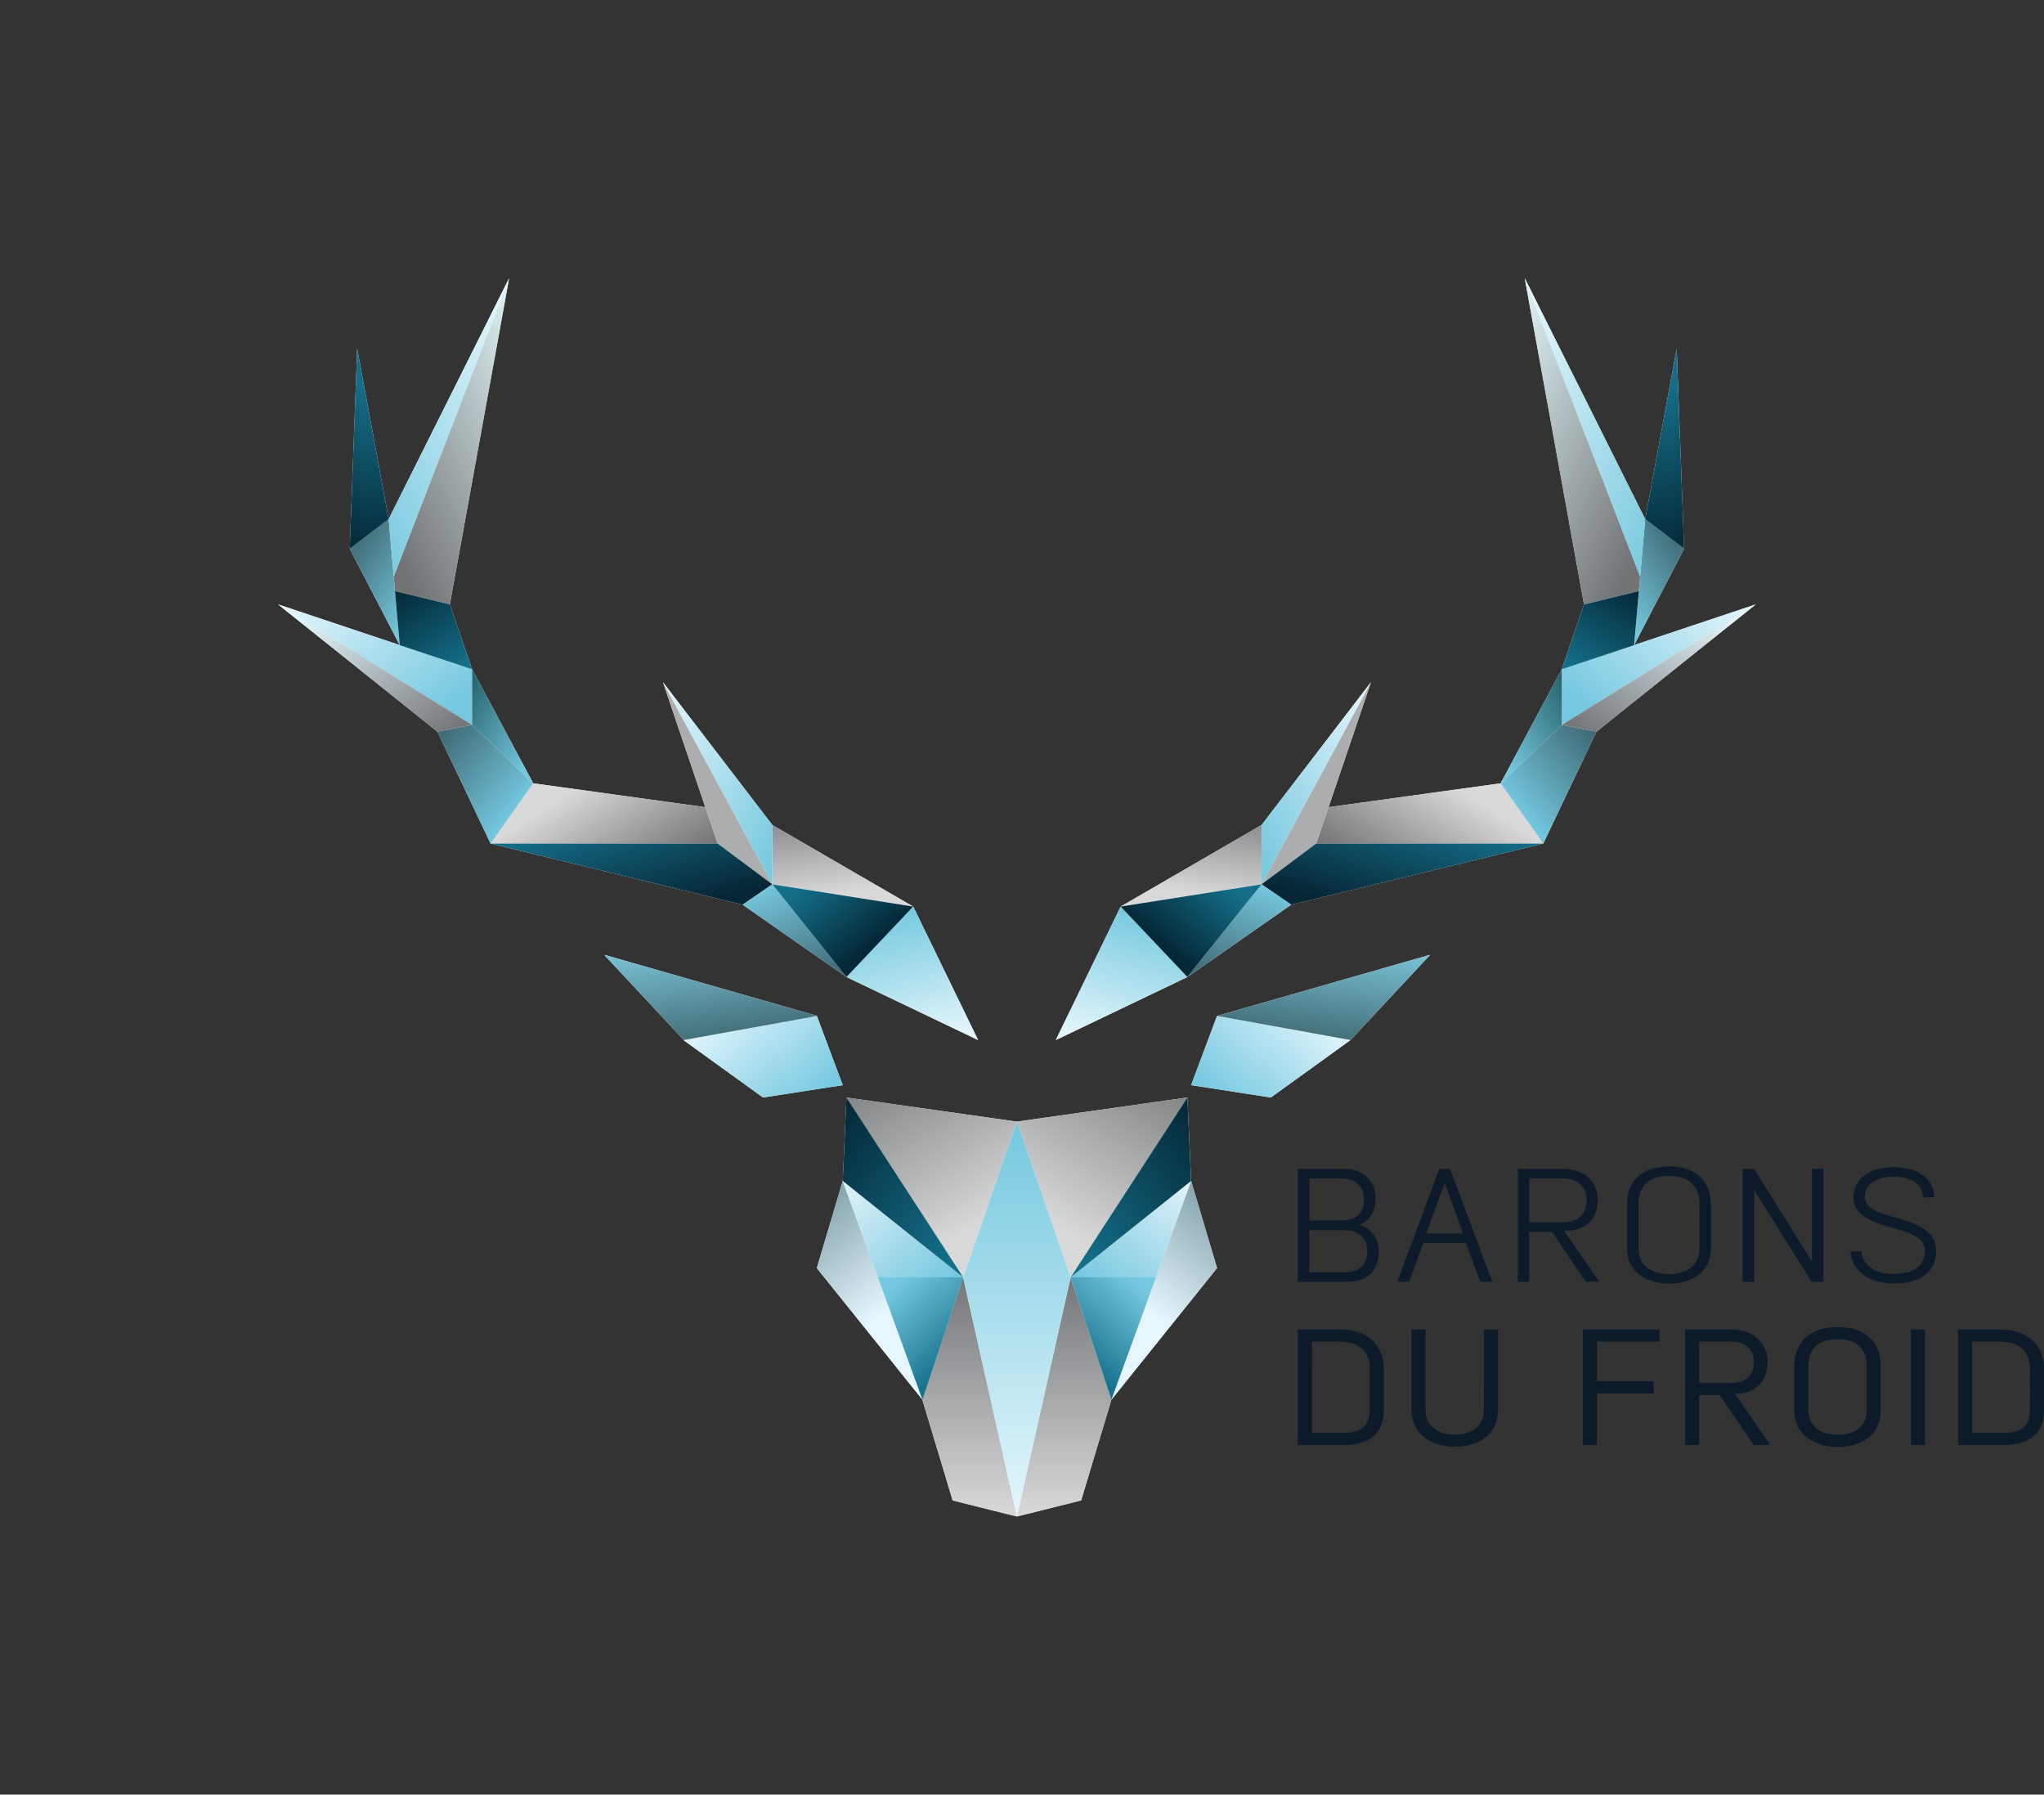 <svg xmlns="http://www.w3.org/2000/svg" xmlns:xlink="http://www.w3.org/1999/xlink" width="364.405" height="319.881" viewBox="0 0 364.405 319.881">
  <rect x="0" y="0" width="364.405" height="319.881" fill="#333333" stroke="none"/>
  <defs>
    <clipPath id="clip-path">
      <rect id="Rectangle_4890" data-name="Rectangle 4890" width="314.829" height="220.728" fill="none"/>
    </clipPath>
    <linearGradient id="linear-gradient" x1="1" y1="-0.399" x2="0.589" y2="0.685" gradientUnits="objectBoundingBox">
      <stop offset="0" stop-color="#456d75"/>
      <stop offset="1" stop-color="#e5f6fe"/>
    </linearGradient>
    <linearGradient id="linear-gradient-2" x1="0" y1="-0.399" x2="0.411" y2="0.685" xlink:href="#linear-gradient"/>
    <linearGradient id="linear-gradient-3" x1="0.054" y1="1" x2="1" y2="0.05" gradientUnits="objectBoundingBox">
      <stop offset="0" stop-color="#75c8df"/>
      <stop offset="1" stop-color="#e0f2f9"/>
    </linearGradient>
    <linearGradient id="linear-gradient-4" x1="0.946" x2="0" y2="0.05" xlink:href="#linear-gradient-3"/>
    <linearGradient id="linear-gradient-5" x1="0.5" x2="0.5" y2="1" gradientUnits="objectBoundingBox">
      <stop offset="0" stop-color="#747679"/>
      <stop offset="1" stop-color="#d9d9da"/>
    </linearGradient>
    <linearGradient id="linear-gradient-7" x1="0.944" y1="-0.281" x2="0.364" y2="0.79" gradientUnits="objectBoundingBox">
      <stop offset="0" stop-color="#717375"/>
      <stop offset="1" stop-color="#d9d9da"/>
    </linearGradient>
    <linearGradient id="linear-gradient-8" x1="0.056" y1="-0.281" x2="0.636" y2="0.79" xlink:href="#linear-gradient-7"/>
    <linearGradient id="linear-gradient-9" x1="0.059" y1="0.798" x2="1" y2="0.277" gradientUnits="objectBoundingBox">
      <stop offset="0" stop-color="#78c9e0"/>
      <stop offset="1" stop-color="#e1f5fd"/>
    </linearGradient>
    <linearGradient id="linear-gradient-10" x1="0.941" y1="0.798" x2="0" y2="0.277" xlink:href="#linear-gradient-9"/>
    <linearGradient id="linear-gradient-11" x1="0.809" y1="-0.161" x2="0.392" y2="1" gradientUnits="objectBoundingBox">
      <stop offset="0" stop-color="#7fc9de"/>
      <stop offset="1" stop-color="#406b73"/>
    </linearGradient>
    <linearGradient id="linear-gradient-12" x1="0.191" y1="-0.161" x2="0.608" xlink:href="#linear-gradient-11"/>
    <linearGradient id="linear-gradient-13" x1="0.935" y1="0.037" x2="0.024" y2="0.741" gradientUnits="objectBoundingBox">
      <stop offset="0" stop-color="#e0f4fb"/>
      <stop offset="1" stop-color="#75c8df"/>
    </linearGradient>
    <linearGradient id="linear-gradient-14" x1="0.862" y1="0.644" x2="0" y2="1" gradientUnits="objectBoundingBox">
      <stop offset="0" stop-color="#d9d9da"/>
      <stop offset="1" stop-color="#717375"/>
    </linearGradient>
    <linearGradient id="linear-gradient-15" x1="0.963" x2="0.243" y2="0.763" gradientUnits="objectBoundingBox">
      <stop offset="0" stop-color="#3c666f"/>
      <stop offset="1" stop-color="#73c6de"/>
    </linearGradient>
    <linearGradient id="linear-gradient-16" x1="1" y1="-0.299" x2="0.711" y2="0.887" xlink:href="#linear-gradient-5"/>
    <linearGradient id="linear-gradient-17" x1="0.957" y1="0.255" x2="0.055" y2="0.956" gradientUnits="objectBoundingBox">
      <stop offset="0" stop-color="#e2f4f9"/>
      <stop offset="1" stop-color="#747679"/>
    </linearGradient>
    <linearGradient id="linear-gradient-18" y1="0.017" x2="0.726" y2="1.03" gradientUnits="objectBoundingBox">
      <stop offset="0" stop-color="#dff3f6"/>
      <stop offset="1" stop-color="#717375"/>
    </linearGradient>
    <linearGradient id="linear-gradient-19" x1="0.5" x2="0.262" y2="1" gradientUnits="objectBoundingBox">
      <stop offset="0" stop-color="#75c9df"/>
      <stop offset="1" stop-color="#e4f6fb"/>
    </linearGradient>
    <linearGradient id="linear-gradient-20" x1="1" y1="0.038" x2="0.154" y2="0.906" gradientUnits="objectBoundingBox">
      <stop offset="0" stop-color="#27626c"/>
      <stop offset="1" stop-color="#75c8df"/>
    </linearGradient>
    <linearGradient id="linear-gradient-21" x1="0.032" y1="0.685" x2="0.967" gradientUnits="objectBoundingBox">
      <stop offset="0" stop-color="#062635"/>
      <stop offset="1" stop-color="#146e88"/>
    </linearGradient>
    <linearGradient id="linear-gradient-22" x1="0.243" y1="1.086" x2="0.773" gradientUnits="objectBoundingBox">
      <stop offset="0" stop-color="#3d6771"/>
      <stop offset="1" stop-color="#77c8df"/>
    </linearGradient>
    <linearGradient id="linear-gradient-23" x1="0.614" y1="0.07" x2="0.075" y2="0.961" gradientUnits="objectBoundingBox">
      <stop offset="0" stop-color="#43717c"/>
      <stop offset="1" stop-color="#75c8df"/>
    </linearGradient>
    <linearGradient id="linear-gradient-24" x1="0.931" y1="0.036" x2="0.031" y2="0.893" gradientUnits="objectBoundingBox">
      <stop offset="0" stop-color="#e0f4fb"/>
      <stop offset="1" stop-color="#7acae0"/>
    </linearGradient>
    <linearGradient id="linear-gradient-25" x1="0.139" x2="1" y2="0.98" gradientUnits="objectBoundingBox">
      <stop offset="0" stop-color="#e4f6fb"/>
      <stop offset="1" stop-color="#7acae0"/>
    </linearGradient>
    <linearGradient id="linear-gradient-26" x1="0.885" y1="-0.081" x2="0.197" y2="1" gradientUnits="objectBoundingBox">
      <stop offset="0" stop-color="#042836"/>
      <stop offset="1" stop-color="#146e88"/>
    </linearGradient>
    <linearGradient id="linear-gradient-27" x1="0.236" y1="0.58" x2="0.847" y2="0.113" xlink:href="#linear-gradient-26"/>
    <linearGradient id="linear-gradient-28" x1="0.731" y1="0.186" x2="0.771" y2="1.023" gradientUnits="objectBoundingBox">
      <stop offset="0" stop-color="#156d87"/>
      <stop offset="1" stop-color="#042836"/>
    </linearGradient>
    <linearGradient id="linear-gradient-29" x1="0.5" x2="0.5" y2="1" gradientUnits="objectBoundingBox">
      <stop offset="0" stop-color="#75c8df"/>
      <stop offset="1" stop-color="#e4f6fb"/>
    </linearGradient>
    <linearGradient id="linear-gradient-30" x1="0.22" y1="0.053" x2="0.712" y2="0.815" gradientUnits="objectBoundingBox">
      <stop offset="0" stop-color="#75c8df"/>
      <stop offset="1" stop-color="#16718c"/>
    </linearGradient>
    <linearGradient id="linear-gradient-31" x1="0.056" y1="0.045" x2="0.866" y2="0.927" gradientUnits="objectBoundingBox">
      <stop offset="0" stop-color="#042b3a"/>
      <stop offset="1" stop-color="#146e88"/>
    </linearGradient>
    <linearGradient id="linear-gradient-32" x1="0.944" y1="0.045" x2="0.134" y2="0.927" xlink:href="#linear-gradient-31"/>
    <linearGradient id="linear-gradient-33" x1="0.78" y1="0.053" x2="0.288" y2="0.815" xlink:href="#linear-gradient-30"/>
    <linearGradient id="linear-gradient-34" x1="0.065" y1="0.037" x2="0.976" y2="0.741" xlink:href="#linear-gradient-13"/>
    <linearGradient id="linear-gradient-35" x1="0.138" y1="0.644" x2="1" y2="1" xlink:href="#linear-gradient-14"/>
    <linearGradient id="linear-gradient-36" x1="0.037" x2="0.757" y2="0.763" xlink:href="#linear-gradient-15"/>
    <linearGradient id="linear-gradient-37" x1="0" y1="-0.299" x2="0.289" y2="0.887" xlink:href="#linear-gradient-5"/>
    <linearGradient id="linear-gradient-38" x1="0.043" y1="0.255" x2="0.945" y2="0.956" xlink:href="#linear-gradient-17"/>
    <linearGradient id="linear-gradient-39" x1="1" y1="0.017" x2="0.274" y2="1.03" xlink:href="#linear-gradient-18"/>
    <linearGradient id="linear-gradient-40" x2="0.738" xlink:href="#linear-gradient-19"/>
    <linearGradient id="linear-gradient-41" x1="0" y1="0.038" x2="0.846" y2="0.906" xlink:href="#linear-gradient-20"/>
    <linearGradient id="linear-gradient-42" x1="0.968" y1="0.685" x2="0.033" y2="0" xlink:href="#linear-gradient-21"/>
    <linearGradient id="linear-gradient-43" x1="0.757" y1="1.086" x2="0.227" xlink:href="#linear-gradient-22"/>
    <linearGradient id="linear-gradient-44" x1="0.386" y1="0.07" x2="0.925" y2="0.961" xlink:href="#linear-gradient-23"/>
    <linearGradient id="linear-gradient-45" x1="0.069" y1="0.036" x2="0.969" y2="0.893" xlink:href="#linear-gradient-24"/>
    <linearGradient id="linear-gradient-46" x1="0.861" y1="0" x2="0" y2="0.98" xlink:href="#linear-gradient-25"/>
    <linearGradient id="linear-gradient-47" x1="0.115" y1="-0.081" x2="0.803" y2="1" xlink:href="#linear-gradient-26"/>
    <linearGradient id="linear-gradient-48" x1="0.764" y1="0.58" x2="0.153" y2="0.113" xlink:href="#linear-gradient-26"/>
    <linearGradient id="linear-gradient-49" x1="0.269" y1="0.186" x2="0.229" y2="1.023" xlink:href="#linear-gradient-28"/>
  </defs>
  <g id="logo" transform="translate(49.576 49.576)">
    <g id="Group_1023" data-name="Group 1023" transform="translate(0 0)">
      <g id="Group_1022" data-name="Group 1022" clip-path="url(#clip-path)">
        <path id="Path_2761" data-name="Path 2761" d="M357.089,313.93a4.754,4.754,0,0,0-3.441-4.693c1.878-.756,2.879-2.407,2.879-4.864,0-2.77-2.012-5.126-5.635-5.126h-8.207v20.118H351.4c3.638,0,5.688-1.916,5.688-5.435m-12.364-12.989H350.5c2.595,0,3.993,1.636,3.993,3.624,0,2.549-1.426,3.883-4.048,3.883h-5.717Zm0,16.734v-7.5h6.332c2.6,0,4,1.636,4,3.621,0,2.552-1.426,3.883-4.045,3.883Z" transform="translate(-160.869 -140.478)" fill="#0c1a2a"/>
        <path id="Path_2762" data-name="Path 2762" d="M388.351,312.452l2.511,6.915h2.145l-7.5-20.118H383.58L376.1,319.366h2.1l2.534-6.915Zm-3.808-10.688,3.288,9h-6.578Z" transform="translate(-176.554 -140.478)" fill="#0c1a2a"/>
        <path id="Path_2763" data-name="Path 2763" d="M431.1,319.365,424.8,310.24h1.023c3.228-.334,5-2.246,5-5.53,0-2.912-2.174-5.464-6.162-5.464h-8.085v20.118h2.038v-8.9h4.044l6.046,8.9Zm-12.489-10.59v-7.834h6.022c2.741,0,4.218,1.705,4.218,3.781,0,2.658-1.5,4.053-4.277,4.053Z" transform="translate(-195.556 -140.478)" fill="#0c1a2a"/>
        <path id="Path_2764" data-name="Path 2764" d="M468.227,312.912V305.2c0-4.108-2.632-6.784-7.416-6.784-4.482,0-7.541,2.243-7.541,6.758v7.736c0,4.8,4.069,6.409,7.512,6.409,3.472,0,7.445-1.621,7.445-6.409m-2.036,0c0,3.545-2.727,4.715-5.41,4.715-2.664,0-5.472-1.174-5.472-4.715v-7.736c0-3.476,2.11-5.068,5.5-5.068,3.523,0,5.38,1.89,5.38,5.093Z" transform="translate(-212.782 -140.089)" fill="#0c1a2a"/>
        <path id="Path_2765" data-name="Path 2765" d="M494.2,303.017l10.23,16.348h2.116V299.247h-2.036v16.538l-10.321-16.538h-2.028v20.118H494.2Z" transform="translate(-231.041 -140.478)" fill="#0c1a2a"/>
        <path id="Path_2766" data-name="Path 2766" d="M536.446,307.672c-3.279-.895-5.519-1.709-5.522-3.737,0-2.287,2.272-3.573,5.166-3.573,2.854,0,5.206,1.188,5.25,3.7H543.3c-.043-3.512-3.141-5.384-7.209-5.384-4.115,0-7.154,1.905-7.154,5.384,0,3.207,3.1,4.315,6.831,5.391,3.079.9,5.9,1.687,5.9,4.152,0,2.407-1.683,4.094-5.624,4.094-3.857,0-5.606-1.989-5.671-4.021h-1.952c.065,3.043,2.781,5.733,7.693,5.733,5.427,0,7.536-2.589,7.536-5.806,0-3.363-3.018-4.831-7.2-5.933" transform="translate(-248.06 -140.211)" fill="#0c1a2a"/>
        <path id="Path_2767" data-name="Path 2767" d="M350.2,353.209h-7.518v20.584h8.107c3.286,0,7.209-1.082,7.209-6.235v-7.384c0-4.3-2.988-6.965-7.8-6.965m5.3,14.349c0,2.781-1.5,4.075-4.708,4.075h-5.606V355.368H350.2c3.366,0,5.3,1.752,5.3,4.806Z" transform="translate(-160.87 -165.81)" fill="#0c1a2a"/>
        <path id="Path_2768" data-name="Path 2768" d="M393.766,367.443c0,4.047-3.625,4.483-5.184,4.483-1.229,0-5.235-.324-5.235-4.483V353.174h-2.508v14.269c0,4.906,4.173,6.645,7.744,6.645,3.716,0,7.685-1.745,7.685-6.645V353.174h-2.5Z" transform="translate(-178.78 -165.793)" fill="#0c1a2a"/>
        <path id="Path_2769" data-name="Path 2769" d="M438.429,373.792h2.5v-9.2h10.132v-2.156H440.934v-7.071H452.1v-2.159H438.429Z" transform="translate(-205.815 -165.81)" fill="#0c1a2a"/>
        <path id="Path_2770" data-name="Path 2770" d="M482.284,364.666c3.359-.347,5.21-2.394,5.21-5.76,0-2.743-2-5.7-6.395-5.7h-8.314v20.584h2.5v-8.9h3.686l6.046,8.9h2.966l-6.307-9.125Zm-7-1.929v-7.369h5.791c2.422,0,3.985,1.392,3.985,3.548,0,2.5-1.4,3.821-4.042,3.821Z" transform="translate(-221.943 -165.81)" fill="#0c1a2a"/>
        <path id="Path_2771" data-name="Path 2771" d="M517.247,352.379c-4.867,0-7.776,2.614-7.776,6.991v7.736c0,4.9,4.173,6.642,7.744,6.642,3.715,0,7.681-1.745,7.681-6.642V359.4c0-4.394-2.857-7.017-7.649-7.017m5.148,14.727c0,4.046-3.621,4.483-5.18,4.483-1.229,0-5.235-.324-5.235-4.483V359.37c0-4,2.865-4.835,5.267-4.835,3.32,0,5.148,1.726,5.148,4.861Z" transform="translate(-239.165 -165.42)" fill="#0c1a2a"/>
        <rect id="Rectangle_4889" data-name="Rectangle 4889" width="2.501" height="20.584" transform="translate(291.104 187.399)" fill="#0c1a2a"/>
        <path id="Path_2772" data-name="Path 2772" d="M572.038,353.209H564.52v20.584h8.107c3.286,0,7.209-1.082,7.209-6.235v-7.384c0-4.3-2.988-6.965-7.8-6.965m5.3,14.349c0,2.819-1.451,4.075-4.708,4.075h-5.6V355.368h5.013c3.366,0,5.3,1.752,5.3,4.806Z" transform="translate(-265.007 -165.81)" fill="#0c1a2a"/>
      </g>
    </g>
    <path id="Union_14" data-name="Union 14" d="M126.925,199.416l4.79,21.313-11.452-2.861-5.4-17.955.005-.014-18.82-23.446,4.616-15.507-.01-.027.015.012,0-.01.66-14.847-.015-.022.015,0v0l30.379,4.3-6.387,18.5,6.389-18.5L141.3,178.1l-9.579-27.755,30.4-4.3.661,14.869h0L156.513,178.1h0l-7.946,21.809,14.207-38.993,4.624,15.533-18.832,23.46-5.4,17.955-11.451,2.861ZM141.3,178.1h0Zm0,0,17.184-13.749L141.3,178.1Zm-19.163,0h0l-.018-.026-21.444-17.157.007.018L122.133,178.1h0Zm40.641-34.256,4.624-12.339,38-10.9-14.207,15.2L176.984,146.05Zm-90.519-8.042.068-.012L58.128,120.606l38,10.9-.075.014,4.619,12.326-14.211,2.2Zm77.961-23.79,11.9,12.556-11.894-12.556,25.112-3.967V97.477l19.5-25.445-19.5,36.017,19.5-36.015L187.28,94.3l30.676-4.253,7.6,10.738-7.6-10.739,10.9-20.321,3.969-11.568,9.772-2.367-9.772,2.367L222.254,0h0V0l0,.005,21.476,42.951,6.939,5.286-8.912,17.163,21.687-7.254L235.031,80.846l-9.473,19.936H185.081l-9.751,7.267,9.751-7.267h40.477l-44.941,10.9-5.286-3.635,5.285,3.635-18.5,12.887-23.46,11.234Zm92.436-56.829,1.079-12.23-.906,10.223ZM101.334,124.572,82.829,111.684h0l-44.94-10.9h0L28.415,80.846,0,58.152,17.295,68.893,0,58.152l21.687,7.254L12.776,48.243,14.1,12.554l5.616,30.4L41.192.005l0-.005V0h0L30.618,58.154l-9.771-2.367,9.771,2.367,3.969,11.568,10.9,20.321-7.6,10.739,7.6-10.738L76.167,94.3,68.62,72.033l19.5,36.015L68.62,72.032l19.5,25.445,25.114,14.538-25.114-3.967,25.114,3.967,11.564,23.79ZM34.587,79.633v0ZM20.811,55.373l-.19-2.193-.9-10.223Zm154.52,42.1v10.572l-25.112,3.967Zm68.4-54.52,5.616-30.4,1.323,35.689Z" transform="translate(0 0)" fill="#fff"/>
    <g id="logo-2" data-name="logo" transform="translate(0 0)">
      <path id="Path_3644" data-name="Path 3644" d="M292.46,355.739l18.831-23.46-4.624-15.534Z" transform="translate(-143.893 -155.827)" fill="url(#linear-gradient)"/>
      <path id="Path_3795" data-name="Path 3795" d="M311.291,355.739l-18.831-23.46,4.624-15.534Z" transform="translate(-196.412 -155.827)" fill="url(#linear-gradient-2)"/>
      <path id="Path_3645" data-name="Path 3645" d="M299.626,316.745l-6.26,17.185H278.147Z" transform="translate(-136.852 -155.826)" fill="url(#linear-gradient-3)"/>
      <path id="Path_3793" data-name="Path 3793" d="M278.147,316.745l6.26,17.185h15.218Z" transform="translate(-177.492 -155.826)" fill="url(#linear-gradient-4)"/>
      <path id="Path_3646" data-name="Path 3646" d="M268.871,350.57l7.271,21.809-5.4,17.955L259.292,393.2Z" transform="translate(-127.576 -172.467)" fill="url(#linear-gradient-5)"/>
      <path id="Path_3790" data-name="Path 3790" d="M266.563,350.57l-7.271,21.809,5.4,17.955,11.452,2.861Z" transform="translate(-144.428 -172.467)" fill="url(#linear-gradient-5)"/>
      <path id="Path_3647" data-name="Path 3647" d="M259.292,291.775l9.58,27.757,20.816-32.054Z" transform="translate(-127.576 -141.428)" fill="url(#linear-gradient-7)"/>
      <path id="Path_3791" data-name="Path 3791" d="M289.688,291.775l-9.58,27.757-20.816-32.054Z" transform="translate(-157.973 -141.428)" fill="url(#linear-gradient-8)"/>
      <path id="Path_3649" data-name="Path 3649" d="M320.424,271.193l14.211,2.2,14.207-10.245-23.794-4.3Z" transform="translate(-157.65 -127.347)" fill="url(#linear-gradient-9)"/>
      <path id="Path_3796" data-name="Path 3796" d="M348.842,271.193l-14.211,2.2-14.207-10.245,23.794-4.3Z" transform="translate(-248.17 -127.347)" fill="url(#linear-gradient-10)"/>
      <path id="Path_3650" data-name="Path 3650" d="M353.32,252.594l14.207-15.2-38,10.9Z" transform="translate(-162.128 -116.789)" fill="url(#linear-gradient-11)"/>
      <path id="Path_3797" data-name="Path 3797" d="M343.734,252.594l-14.207-15.2,38,10.9Z" transform="translate(-271.399 -116.789)" fill="url(#linear-gradient-12)"/>
      <path id="Path_3651" data-name="Path 3651" d="M485.09,114.465,450.5,126.033v9.914Z" transform="translate(-221.644 -56.312)" fill="url(#linear-gradient-13)"/>
      <path id="Path_3652" data-name="Path 3652" d="M404.809,187.974l-7.6-10.739-30.679,4.253-2.2,6.486Z" transform="translate(-179.252 -87.193)" fill="url(#linear-gradient-14)"/>
      <path id="Path_3653" data-name="Path 3653" d="M446.118,157.959l-6.173-1.211-10.9,10.408,7.6,10.739Z" transform="translate(-211.086 -77.114)" fill="url(#linear-gradient-15)"/>
      <path id="Path_3654" data-name="Path 3654" d="M320.822,191.869l-25.113,14.538,25.113-3.966Z" transform="translate(-145.491 -94.392)" fill="url(#linear-gradient-16)"/>
      <path id="Path_3655" data-name="Path 3655" d="M354.891,170.534l9.747-28.749-19.5,36.016Z" transform="translate(-169.81 -69.753)" fill="#acadaf"/>
      <path id="Path_3656" data-name="Path 3656" d="M456.675,137.157l-6.173-1.211,34.588-21.482Z" transform="translate(-221.644 -56.312)" fill="url(#linear-gradient-17)"/>
      <path id="Path_3657" data-name="Path 3657" d="M457.848,55.786l-9.772,2.367L437.5,0l20.573,53.179Z" transform="translate(-215.248 0)" fill="url(#linear-gradient-18)"/>
      <path id="Path_3658" data-name="Path 3658" d="M296.405,233.042l-11.9-12.557-11.564,23.79Z" transform="translate(-134.293 -108.47)" fill="url(#linear-gradient-19)"/>
      <path id="Path_3659" data-name="Path 3659" d="M439.945,137.234v9.914l-10.9,10.408Z" transform="translate(-211.086 -67.514)" fill="url(#linear-gradient-20)"/>
      <path id="Path_3660" data-name="Path 3660" d="M395.367,198.374l-44.941,10.9-5.286-3.636,9.75-7.267Z" transform="translate(-169.81 -97.592)" fill="url(#linear-gradient-21)"/>
      <path id="Path_3661" data-name="Path 3661" d="M337.626,216.314l-5.286-3.635L319.122,229.2Z" transform="translate(-157.01 -104.63)" fill="url(#linear-gradient-22)"/>
      <path id="Path_3662" data-name="Path 3662" d="M477.858,84.553l6.94,5.286-8.921,17.181Z" transform="translate(-234.127 -41.597)" fill="url(#linear-gradient-23)"/>
      <path id="Path_3663" data-name="Path 3663" d="M345.141,177.8V167.23l19.5-25.445Z" transform="translate(-169.81 -69.753)" fill="url(#linear-gradient-24)"/>
      <path id="Path_3664" data-name="Path 3664" d="M458.979,42.956,437.5,0l20.572,53.179Z" transform="translate(-215.248 0)" fill="url(#linear-gradient-25)"/>
      <path id="Path_3665" data-name="Path 3665" d="M464.244,109.806l-9.772,2.367-3.97,11.568,12.892-4.3Z" transform="translate(-221.644 -54.021)" fill="url(#linear-gradient-26)"/>
      <path id="Path_3666" data-name="Path 3666" d="M320.822,212.678,307.6,229.2l-11.895-12.557Z" transform="translate(-145.491 -104.63)" fill="url(#linear-gradient-27)"/>
      <path id="Path_3667" data-name="Path 3667" d="M486.717,60.4l-6.94-5.286,5.616-30.4Z" transform="translate(-236.046 -12.156)" fill="url(#linear-gradient-28)"/>
      <path id="Path_3668" data-name="Path 3668" d="M250.012,366.318l9.58-42.625-9.58-27.756-9.583,27.756Z" transform="translate(-118.296 -145.589)" fill="url(#linear-gradient-29)"/>
      <path id="Path_3669" data-name="Path 3669" d="M218.456,372.38l-7.947-21.809h15.218Z" transform="translate(-103.577 -172.467)" fill="url(#linear-gradient-30)"/>
      <path id="Path_3674" data-name="Path 3674" d="M198.848,287.478l20.816,32.054-21.478-17.185Z" transform="translate(-97.514 -141.428)" fill="url(#linear-gradient-31)"/>
      <path id="Path_3792" data-name="Path 3792" d="M219,287.478l-20.816,32.054,21.478-17.185Z" transform="translate(-56.891 -141.428)" fill="url(#linear-gradient-32)"/>
      <path id="Path_3794" data-name="Path 3794" d="M217.78,372.38l7.947-21.809H210.509Z" transform="translate(-69.213 -172.467)" fill="url(#linear-gradient-33)"/>
      <path id="Path_3879" data-name="Path 3879" d="M450.5,114.465l34.587,11.568v9.914Z" transform="translate(-450.503 -56.312)" fill="url(#linear-gradient-34)"/>
      <path id="Path_3875" data-name="Path 3875" d="M364.332,187.974l7.6-10.739,30.679,4.253,2.2,6.486Z" transform="translate(-326.444 -87.193)" fill="url(#linear-gradient-35)"/>
      <path id="Path_3876" data-name="Path 3876" d="M429.042,157.959l6.173-1.211,10.9,10.408-7.6,10.739Z" transform="translate(-400.627 -77.114)" fill="url(#linear-gradient-36)"/>
      <path id="Path_3871" data-name="Path 3871" d="M295.709,191.869l25.113,14.538-25.113-3.966Z" transform="translate(-207.593 -94.392)" fill="url(#linear-gradient-37)"/>
      <path id="Path_3873" data-name="Path 3873" d="M354.887,170.534l-9.747-28.749,19.5,36.016Z" transform="translate(-276.522 -69.753)" fill="#acadaf"/>
      <path id="Path_3878" data-name="Path 3878" d="M478.917,137.157l6.173-1.211L450.5,114.464Z" transform="translate(-450.502 -56.312)" fill="url(#linear-gradient-38)"/>
      <path id="Path_3882" data-name="Path 3882" d="M437.726,55.786l9.772,2.367L458.073,0,437.5,53.179Z" transform="translate(-416.881 0)" fill="url(#linear-gradient-39)"/>
      <path id="Path_3869" data-name="Path 3869" d="M272.946,233.042l11.9-12.557,11.564,23.79Z" transform="translate(-171.612 -108.47)" fill="url(#linear-gradient-40)"/>
      <path id="Path_3877" data-name="Path 3877" d="M429.043,137.234v9.914l10.9,10.408Z" transform="translate(-394.455 -67.514)" fill="url(#linear-gradient-41)"/>
      <path id="Path_3874" data-name="Path 3874" d="M345.14,198.374l44.941,10.9,5.286-3.636-9.75-7.267Z" transform="translate(-307.252 -97.592)" fill="url(#linear-gradient-42)"/>
      <path id="Path_3870" data-name="Path 3870" d="M319.122,216.314l5.286-3.635L337.626,229.2Z" transform="translate(-236.293 -104.63)" fill="url(#linear-gradient-43)"/>
      <path id="Path_3881" data-name="Path 3881" d="M482.817,84.553l-6.94,5.286L484.8,107.02Z" transform="translate(-463.102 -41.597)" fill="url(#linear-gradient-44)"/>
      <path id="Path_3872" data-name="Path 3872" d="M364.637,177.8V167.23l-19.5-25.445Z" transform="translate(-276.522 -69.753)" fill="url(#linear-gradient-45)"/>
      <path id="Path_3883" data-name="Path 3883" d="M437.5,42.956,458.979,0,438.406,53.179Z" transform="translate(-417.786 0)" fill="url(#linear-gradient-46)"/>
      <path id="Path_3880" data-name="Path 3880" d="M450.5,109.806l9.772,2.367,3.97,11.568-12.892-4.3Z" transform="translate(-429.657 -54.02)" fill="url(#linear-gradient-47)"/>
      <path id="Path_3868" data-name="Path 3868" d="M295.709,212.678,308.927,229.2l11.895-12.557Z" transform="translate(-207.593 -104.63)" fill="url(#linear-gradient-48)"/>
      <path id="Path_3884" data-name="Path 3884" d="M479.777,60.4l6.94-5.286L481.1,24.71Z" transform="translate(-467.002 -12.156)" fill="url(#linear-gradient-49)"/>
    </g>
  </g>
</svg>
